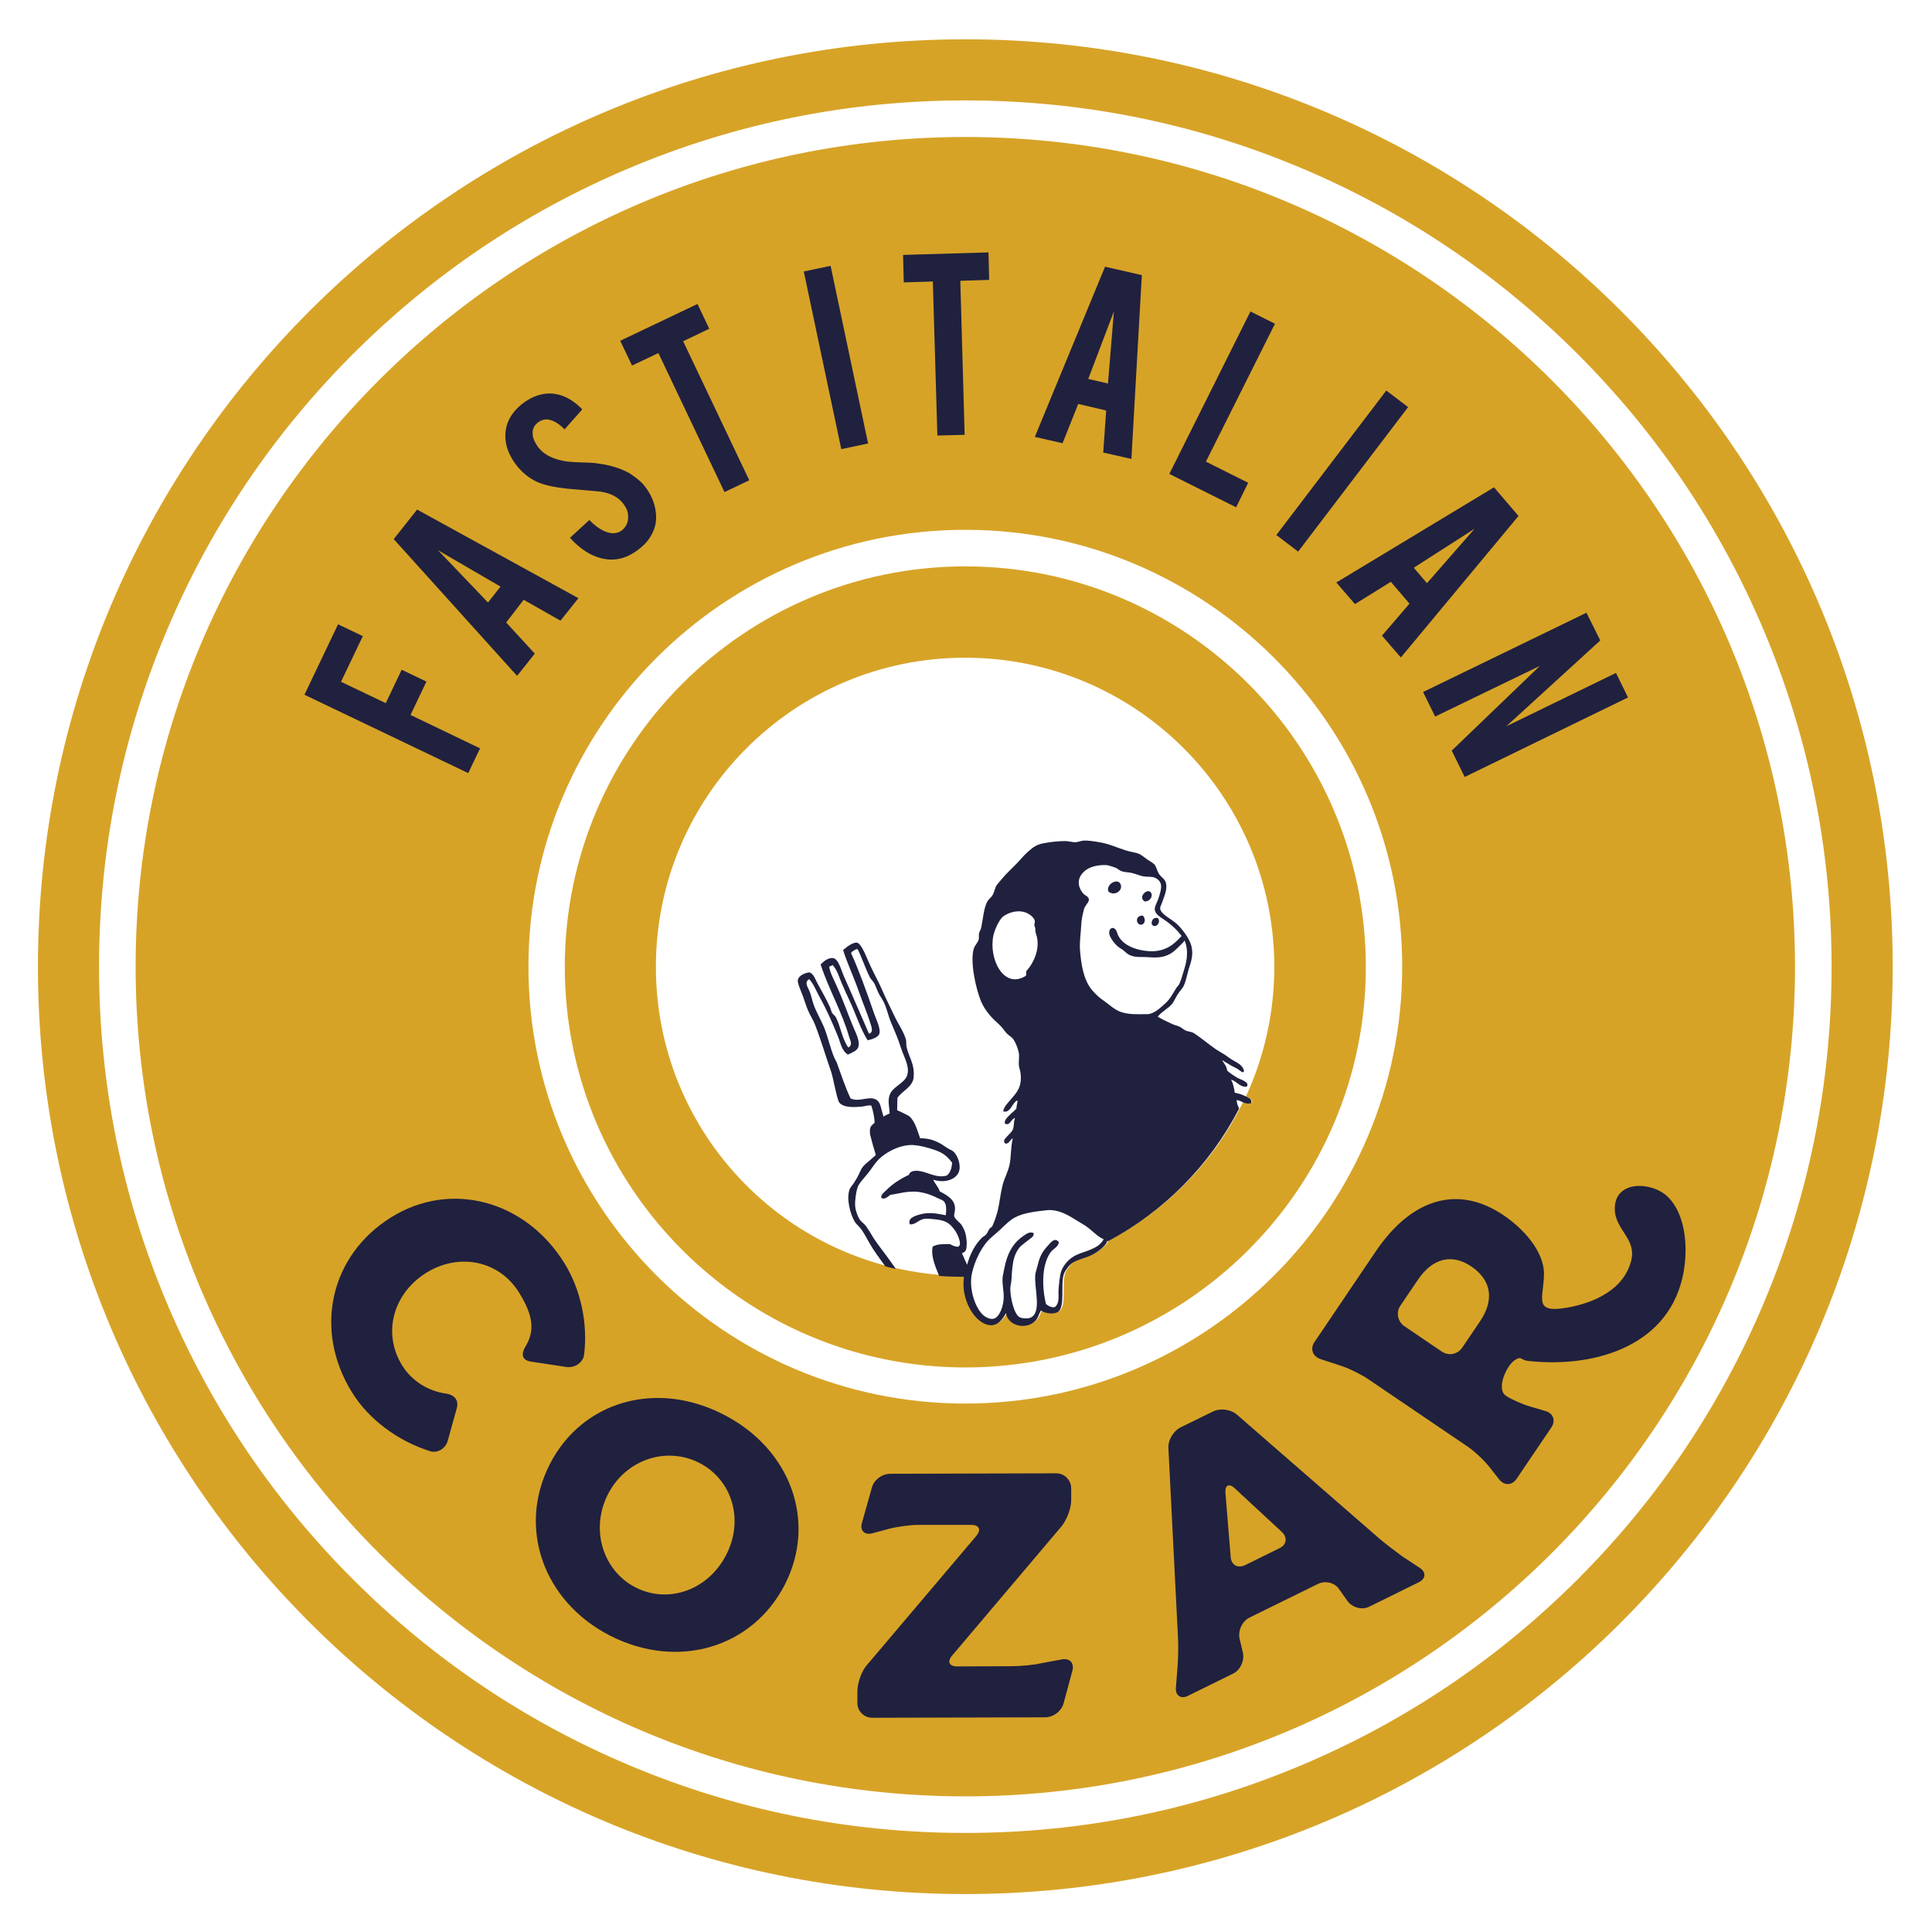 <?xml version="1.0" encoding="utf-8"?>
<!-- Generator: Adobe Illustrator 25.0.1, SVG Export Plug-In . SVG Version: 6.00 Build 0)  -->
<svg version="1.1" xmlns="http://www.w3.org/2000/svg" xmlns:xlink="http://www.w3.org/1999/xlink" x="0px" y="0px"
	 viewBox="0 0 850.4 850.4" style="enable-background:new 0 0 850.4 850.4;" xml:space="preserve">
<style type="text/css">
	.アーチ_x0020__x0028_グリーン_x0029_{fill:url(#SVGID_1_);stroke:#FFFFFF;stroke-width:0.25;stroke-miterlimit:1;}
	.st0{fill:#D7A327;}
	.st1{fill:#20213E;}
	.st2{fill-rule:evenodd;clip-rule:evenodd;fill:#20213E;}
</style>
<linearGradient id="SVGID_1_" gradientUnits="userSpaceOnUse" x1="4.252" y1="1020.472" x2="4.959" y2="1019.765">
	<stop  offset="0" style="stop-color:#00A53B"/>
	<stop  offset="0.983" style="stop-color:#133618"/>
</linearGradient>
<g id="レイヤー_2">
</g>
<g id="レイヤー_1">
</g>
<g id="レイヤー_3">
	<g>
		<g>
			<path class="st0" d="M424.9,17.3c-225.4,0-408.2,182.8-408.2,408.2c0,225.4,182.8,408.2,408.2,408.2
				c225.4,0,408.2-182.8,408.2-408.2C833.1,200.1,650.3,17.3,424.9,17.3z M694.5,695.1c-35,35-75.8,62.5-121.2,81.7
				c-47,19.9-96.9,30-148.4,30s-101.4-10.1-148.4-30c-45.4-19.2-86.2-46.7-121.2-81.7c-35-35-62.5-75.8-81.7-121.2
				c-19.9-47-30-96.9-30-148.4s10.1-101.4,30-148.4c19.2-45.4,46.7-86.2,81.7-121.2c35-35,75.8-62.5,121.2-81.7
				c47-19.9,96.9-30,148.4-30s101.4,10.1,148.4,30c45.4,19.2,86.2,46.7,121.2,81.7c35,35,62.5,75.8,81.7,121.2
				c19.9,47,30,96.9,30,148.4s-10.1,101.4-30,148.4C757,619.3,729.5,660.1,694.5,695.1z"/>
			<path class="st0" d="M424.9,60.3c-201.4,0-365.2,163.8-365.2,365.2c0,201.4,163.8,365.2,365.2,365.2
				c201.4,0,365.2-163.8,365.2-365.2C790.1,224.1,626.3,60.3,424.9,60.3z M424.9,617.8c-106,0-192.3-86.2-192.3-192.3
				s86.2-192.3,192.3-192.3c106,0,192.3,86.2,192.3,192.3S530.9,617.8,424.9,617.8z"/>
			<g>
				<path class="st0" d="M424.9,249.3c-97.2,0-176.3,79.1-176.3,176.3c0,97.2,79.1,176.3,176.3,176.3s176.3-79.1,176.3-176.3
					C601.1,328.3,522.1,249.3,424.9,249.3z M551.1,485.2c-1,0.2-2.1,0-3.2-0.3c-0.2-0.1-0.3-0.1-0.5-0.2c-0.5,1-1,2-1.5,2.9
					c-12.7,24.8-32.9,45.2-57.6,58.3c-0.1,0.1-0.3,0.2-0.4,0.2c-0.7,2.1-4.2,4.5-5.6,5.3c-4.5,2.6-8.7,2.2-11.5,5.8
					c-0.6,0.8-1.6,2.2-1.9,3.1c-1.6,4.5,0.6,14.1-2.4,16.6c-1.8,1.5-5.9,1-7.7-0.5c-0.9,1.7-1.3,3.7-2.9,5
					c-4.2,3.5-11.7,1.5-12.5-3.8c-1.6,3-4.3,6.7-9.1,4.8c-5.5-2.2-9.7-10.3-9.6-17.7c0-0.1,0-0.2,0-0.3c0-0.9,0.1-1.8,0.2-2.8
					c0,0-0.1,0-0.1,0c-3.6,0-7.2-0.1-10.8-0.4c-6.5-0.5-12.9-1.5-19.2-2.9c-1.5-0.3-3.1-0.7-4.6-1.1
					c-58.4-15.3-101.5-68.4-101.5-131.6c0-75.1,60.9-136.1,136.1-136.1c75.1,0,136.1,60.9,136.1,136.1c0,20.4-4.5,39.7-12.5,57.1
					C549.7,483.2,551.5,484.1,551.1,485.2z"/>
				<path class="st0" d="M482.7,548.7c-1.4,0.6-2.7,1.3-4.1,1.9C480.1,550.1,481.5,549.5,482.7,548.7z"/>
			</g>
		</g>
		<g>
			<g>
				<path class="st1" d="M187.7,560.2c-14.8,9.2-19.4,26.7-10.7,40.8c4.4,7.1,11.8,11.4,19.3,12.4c3.6,0.5,5.7,2.8,4.8,6.3l-4,14.4
					c-0.9,3.5-4.6,5.8-8,4.6c-14.1-4.5-26.9-14-34.2-25.9c-17-27.4-9.6-60.3,17.3-77c26.2-16.3,59.1-7.5,76.3,20.3
					c7.2,11.7,10.3,26.6,8.6,40.2c-0.5,3.6-4.2,5.9-7.8,5.4l-15.8-2.4c-3.5-0.6-4.2-3-2.5-6.1c4.5-7.1,3.9-13.9-2.5-24.2
					C219.9,555,202.3,551.2,187.7,560.2z"/>
				<path class="st1" d="M345.5,697.4c-14.3,28-47.2,37.7-76.9,22.6c-29.5-15.1-40.9-47.5-26.6-75.5c14.2-27.8,46.9-37.1,76.4-21.9
					C348.1,637.7,359.6,669.8,345.5,697.4z M267.6,657.7c-8,15.7-2,33.8,12.1,41c14.4,7.4,32,1.3,40-14.4c7.9-15.5,2.5-33-11.9-40.4
					C293.5,636.6,275.6,642.2,267.6,657.7z"/>
				<path class="st1" d="M471.5,655.1l0,5.4c0,3.5-2,8.6-4.3,11.4l-48,56.7c-2.5,2.8-1.4,4.9,2.2,4.9l24.1-0.1
					c3.6,0,9.3-0.5,12.8-1.3l9.1-1.7c3.4-0.6,5.6,1.5,4.6,5.1l-3.8,14.1c-0.9,3.6-4.6,6.3-8.2,6.3l-76.1,0.2c-3.6,0-6.5-2.9-6.5-6.5
					l0-5.2c0-3.6,1.8-8.8,4.1-11.4l48.2-56.9c2.3-2.8,1.4-4.9-2.3-4.9l-23.2,0c-3.5,0-9.3,0.8-12.8,1.7l-7.4,2
					c-3.4,0.9-5.6-1.1-4.6-4.6l4.3-15.3c0.9-3.6,4.5-6.3,8.2-6.3l73.2-0.2C468.6,648.6,471.5,651.5,471.5,655.1z"/>
				<path class="st1" d="M580.1,697.2l-30.1,14.8c-3.2,1.6-5.1,5.6-4.4,9.2l1.5,6.3c0.7,3.6-1.2,7.7-4.4,9.2l-19.7,9.7
					c-3.2,1.6-5.7,0-5.4-3.6l0.7-9.1c0.3-3.6,0.4-9.3,0.2-13l-4.2-83.1c-0.3-3.7,2.2-7.8,5.5-9.4l14.1-6.9c3.2-1.6,7.9-1,10.7,1.5
					l62.5,54.4c2.7,2.3,7.3,5.8,10.2,7.9l7.6,5c3,2,2.7,4.9-0.5,6.4l-21.7,10.7c-3.2,1.6-7.5,0.4-9.6-2.5l-3.6-5.1
					C587.6,696.6,583.3,695.6,580.1,697.2z M564.2,674.3l-20.6-19.1c-2.6-2.5-4.5-1.5-4.2,2l2.3,28.1c0.2,3.5,3.1,5.2,6.4,3.6
					l15-7.4C566.4,680,566.8,676.7,564.2,674.3z"/>
				<path class="st1" d="M734,526.7c-7.1-6.8-24-7.4-23.2,6.2c0.5,8.4,9.3,12.5,7.3,21.5c-3,13.2-16.4,19.1-28.4,21.2
					c-15.1,2.6-10.2-4.2-10.1-14.7c0.1-10.6-9.8-20.6-17.8-26c-19.8-13.4-40.3-7.7-56.3,16l-26.9,39.8c-2,2.9-0.9,6.3,2.6,7.5
					l9.7,3.2c3.3,1.1,8.5,3.7,11.4,5.7l43.8,29.7c2.9,2,7.2,6,9.4,8.8l4.4,5.6c2.2,2.8,5.6,2.7,7.6-0.2l15.3-22.6
					c2.1-3.1,0.9-6.3-2.5-7.3l-6.8-2c-3.4-1-8.2-3.1-10.6-4.7c-4.5-3,0.2-13.2,3.7-15.6c3.2-2.2,2.6-0.2,5.8,0.2
					c27.7,3.2,60.8-5.4,68.1-36.4C743.2,551.3,742.6,535,734,526.7z M651.4,581.7l-7.8,11.5c-2,2.9-5.9,3.8-9,1.7l-16.5-11.2
					c-2.9-2-3.7-6.1-1.7-9l7.8-11.5c6.3-9.3,14.8-11.6,23.5-5.7C656.7,563.7,657.7,572.4,651.4,581.7z"/>
			</g>
			<g>
				<path class="st2" d="M493.2,389.1c-1.3-2.7-6.3,0-5.4,3.2C490.3,394.8,494.6,392,493.2,389.1z"/>
				<path class="st2" d="M503.9,396.8c2.3,0,3.5-2.2,2.9-3.6C505.4,390.3,500.5,394.9,503.9,396.8z"/>
				<path class="st2" d="M502.4,407c1.7-0.2,2-2.7,0.6-4C499.3,403,500.1,407.3,502.4,407z"/>
				<path class="st2" d="M509.7,404.1c-1.9-0.5-3.1,1-2.7,2.8C508.5,409,511.2,406.1,509.7,404.1z"/>
				<path class="st1" d="M548.4,482.6c-0.5-0.2-0.9-0.4-1.1-0.5c-1.3-0.6-2.6-0.8-3.9-1.2c0.2-0.6-1-5.6-1.7-5.7
					c2,0.4,3.3,2.3,5.2,2.9c0.5,0.2,1.6,0.5,2,0c1.2-1.8-3.2-3.1-4.1-3.6c-1.7-1-3.2-2-4.6-3.2c-0.3-2.2-1.5-3.2-2.3-4.7l4.3,2.6
					c0.8,0.4,1.9,0.9,2.7,1.4c0.5,0.3,1.8,1.6,2.4,1.3c0.6-0.3-0.1-1.7-0.4-2.1c-1.2-1.8-3.6-2.6-5.3-3.8c-0.9-0.6-1.8-1.3-2.7-1.9
					c-1.1-0.7-2.3-1.3-3.5-2.1c-3.5-2.4-6.8-5.3-10-7.3c-1-0.6-2.3-0.6-3.3-1c-1-0.4-1.9-1.3-2.9-1.8c-1.1-0.5-2.3-0.7-3.3-1.2
					c-2.2-1-4.3-2-6.3-3.2c1.9-2.4,4.4-3.4,6.2-5.5c0.9-1,1.5-2.6,2.5-4.2c0.9-1.5,2.3-2.8,2.8-4c0.9-2,1.4-4.7,2.1-7.1
					c1.1-3.5,2.2-6.4,1.2-10.4c-1-3.6-4.3-7.7-6.5-9.7c-2-1.9-6.8-4.1-7.2-6.5c-0.2-0.9,0.5-1.8,0.8-2.8c0.8-2.5,2.6-5.9,1.6-9
					c-0.5-1.5-2-2.2-3-3.7c-0.8-1.3-1.1-3-1.8-3.9c-0.6-0.8-2.1-1.6-3.3-2.4c-1.3-0.9-2.6-2-3.5-2.4c-1.8-0.8-4-0.9-6-1.6
					c-3.8-1.2-7.6-3-11.7-3.6c-2.2-0.4-4.9-0.8-6.9-0.7c-1.1,0.1-2.2,0.6-3.3,0.7c-1.6,0.1-3.1-0.5-4.7-0.5c-2.5,0-5.8,0.3-8.6,0.8
					c-4.1,0.6-5.5,1.9-7.7,3.8c-2.2,1.9-3.3,3.5-5.1,5.3c-2.3,2.4-4.8,4.6-6.7,7c-0.7,0.9-1.6,1.8-2.1,2.5c-0.8,1.3-1,3.1-1.8,4.4
					c-0.6,1-1.7,1.8-2.3,2.8c-1.6,2.9-1.9,7.7-2.7,11.5c-0.2,1-0.9,1.9-1,2.8c-0.1,0.8,0.1,1.7-0.1,2.4c-0.4,1.5-1.7,2.6-2.1,3.9
					c-1.9,5.7,0.9,18,3.1,23.3c1,2.4,2.4,4.4,4.1,6.4c1.5,1.8,3.4,3.2,5.1,5.1c0.8,0.9,1.4,2,2.3,2.8c0.9,0.9,2.1,1.5,2.8,2.5
					c1.1,1.7,1.9,3.9,2.3,5.7c0.4,1.8-0.1,3.7,0.1,5.8c0.1,1.4,0.6,2,0.7,3.3c0.8,6.2-1.7,8.6-4.4,11.8c-1.2,1.4-3,3.1-3.2,5.1
					c3.3,1,4.1-4.4,6.3-4.8c0,1.2-0.5,2.1-0.5,3.5c-0.8,1.1-2,1.8-3,2.9c-0.9,0.9-2.4,2.2-2.1,3.7c2.3,1.5,3-2.6,4.5-2.3
					c-0.8,1.8-0.3,3.4-1,5c-0.5,1.1-1.5,1.9-2.3,2.8c-0.7,0.8-2.1,1.8-1.3,3.1c1.6,1.2,2.7-2,3.6-2c-0.9,3.6-0.7,7.3-1.3,10.9
					c-0.6,3.5-2.4,6.5-3.2,9.7c-1,4-1.3,7.8-2.2,11.5c-0.6,2.1-1.4,4.6-2.4,6.7c-0.3,0.2-0.5,0.4-0.8,0.6c-0.8,0.7-1,1.8-1.7,2.7
					c-0.6,0.8-1.4,1-2.1,1.7c-3,3-5.2,7.3-6.4,11.8c-0.4-0.8-0.7-1.6-1.1-2.4c-0.3-0.7-0.7-1.7-1.2-2.7c0.1,0,0.2,0,0.3-0.1
					c1.7-0.6,1.7-1.9,1.8-3.5c0.1-1.3-0.1-2.8-0.3-4c-0.3-1.7-1-3.4-2-4.9c-0.8-1.1-2.3-2-3-3.3c-0.5-0.9,0-1.9,0.1-2.8
					c0.6-4.3-2.5-6.4-5.9-8.2c-0.3-0.1-0.6-0.3-0.8-0.5c-0.5-1.8-2.1-3.3-2.8-5c1.2,0.3,2.5,0.6,3.8,0.6c4.2,0,7.6-2.2,7.8-5.7
					c0.2-3.4-1.7-6.5-2.8-7.4c-0.6-0.5-2.1-1.1-3.1-1.8c-2.4-1.7-5.1-3.2-8.1-3.7c-1.2-0.2-2.3-0.3-3.4-0.3
					c-1.2-3.3-2.2-7.5-4.8-9.7c-0.5-0.4-5.3-2.7-5.3-2.6c0,0,0.1-5.4,0.1-5.4c1.9-3,6.5-4.7,7.1-8.7c0.8-6.1-2.3-9.7-3.1-14
					c-0.2-1,0-2-0.2-2.9c-0.9-3.4-3.4-6.9-5.2-10.7c-1.7-3.6-3.6-7.3-5.2-11c-1.5-3.5-3.3-6.7-5.2-10.7c-1.8-3.8-3.8-9.8-6-10.4
					c-2-0.1-4.5,1.9-6.1,3.3c1.9,5.9,4.8,12.1,7,18.4c1.6,4.7,3.7,9.4,5.1,14.1c0.4,1.3,1.4,3.7-0.7,4.3c-3.2-7.2-7.3-17-11.1-25.4
					c-1-2.3-2.3-7.3-4.4-7.8c-2.1-0.6-4.4,1.3-5.8,2.7c3.5,10.7,9.5,21.1,12.6,32c0.4,1.4,1.7,3.4-0.4,4.6c-2.8-4-3.3-9-5.4-13.2
					c-0.4-0.8-1.2-1.3-1.7-2c-0.5-0.9-0.6-1.9-1.1-2.9c-1.7-3.7-3.7-7-5.5-10.4c-0.8-1.5-1.5-3.8-3.3-4.6c-1.8,0.1-4.8,1.3-5.2,3.3
					c-0.3,1.3,1.1,4.2,2.1,6.9c1,2.6,1.6,4.9,2.4,6.6c0.9,2.2,2.2,4,3,6.1c2.7,6.9,4.4,13,6.9,20.1c0.7,1.9,1.2,4.5,1.8,7.2
					c0.6,2.4,1.3,6.2,2.1,7.2c1.9,2.2,6.5,2,9.7,1.7c1.7-0.2,3.1-0.7,4.3-0.5c0.8,2.2,1.3,4.7,1.5,7.5c0,0.1-1.4,1.3-1.6,1.6
					c-0.3,0.6-0.5,1.2-0.5,1.9c-0.1,1.5,0.4,3,0.8,4.5c0.2,0.7,0.4,1.5,0.6,2.2c0.3,0.9,0.8,2.7,1.2,4.1c-0.6,0.5-1.2,1.1-1.8,1.6
					c-1.4,1.3-3.1,2.5-3.9,3.6c-0.9,1.1-1.6,3.1-2.6,4.9c-0.4,0.7-1,1.6-1.4,2.3c-0.6,0.9-1.3,1.6-1.7,2.4
					c-1.8,4.1,0.2,11.3,2.1,14.5c0.8,1.3,2.2,2.3,3,3.5c1.3,1.9,2.4,4,3.6,6.1c2,3.5,4.5,6.8,6.9,10.1c1.5,0.4,3.1,0.8,4.6,1.1
					c-2.6-3.8-5.4-7.5-8.1-11.1c-1.9-2.5-3.2-5.2-5-7.7c-0.7-1-2-1.8-2.7-2.8c-1-1.5-2-4.2-2.1-6.3c-0.1-2.3,0.4-6.1,1.2-8.3
					c0.7-1.7,2.7-3.7,4.4-5.8c1.6-2,3-4.3,4.4-5.8c2.7-2.9,8.4-6.4,14.2-6.7c2.2-0.1,4.8,0.4,7.4,1.1c5.2,1.5,8,2.4,11.1,6.7
					c-0.2,2.3-0.7,4.3-2.3,5.6c-4.4,1.4-8.7-1.6-12.3-2c-1.9-0.2-4,0-4.4,1.7c-3.8,1.8-7.3,4-10.1,6.9c-0.8,0.8-2.2,1.7-2.1,3.1
					c1.1,1.3,3-0.4,4-1.2c3-0.3,6.4-1.5,10.7-1.4c3.5,0.1,7,1.3,10,2.8c1.1,0.5,2.4,1,2.8,1.4c1.4,1.5,1.1,4,0.9,6.2
					c-2.8-0.5-7-1.6-11.2-0.4c-2.5,0.7-5.7,1.7-4.6,4.4c2.4,0.3,3.8-2,6.3-2.4c1.1-0.2,3.2,0,4.9,0.2c4.7,0.5,6.4,1.7,8.8,5.1
					c0.7,1,3.3,6.1,1.3,6.9c-0.6,0.3-3.1-0.6-3.5-1.1c-2.3,0.1-5.7-0.3-7.8,1.2c-0.8,4.2,1.2,8.7,2.9,12.8c3.6,0.3,7.1,0.4,10.8,0.4
					c0,0,0.1,0,0.1,0c-0.1,0.9-0.2,1.9-0.2,2.8c-0.2,7.4,4,15.7,9.6,18c4.8,1.9,7.5-1.8,9.1-4.8c0.8,5.4,8.3,7.4,12.5,3.8
					c1.6-1.3,1.9-3.3,2.9-5c1.8,1.4,5.9,1.9,7.7,0.5c3-2.5,0.8-12,2.4-16.6c0.3-0.9,1.3-2.3,1.9-3.1c2.8-3.5,7-3.2,11.5-5.8
					c1.4-0.8,4.9-3.2,5.6-5.3c0-0.1,0.1-0.2,0.1-0.3c0.1,0,0.2,0,0.4,0.1c24.6-13.1,44.8-33.5,57.6-58.3c-0.5-1.2-1-2.4-1.1-3.7
					c0.8-0.2,1.7,0.4,2.6,0.8c0.2,0.1,0.3,0.1,0.5,0.2c1,0.4,2.1,0.6,3.2,0.3C551.5,484.1,549.7,483.2,548.4,482.6z M391.6,490
					c-0.7,0.7-2.1,0.7-2.6,1.6c-1.3-3-1-6.6-3.8-7.8c-3.1-1.3-7.1,1.4-10.8-0.3c-2.4-5-4.2-10.7-6.2-16.1
					c-2.3-3.7-3.6-10.9-5.6-15.5c-1.5-3.5-3.6-7-4.6-10.1c-0.7-2.1-1-4.1-1.9-6c-0.7-1.5-2.1-3.6,0.1-4.8c2.1,2.3,3.1,5.3,4.7,8.1
					c2.9,5.2,5.5,11.1,7.9,17c1.2,2.9,1.6,6.3,4.4,8.1c1.7-0.8,4.1-1.7,4.6-3.3c0.9-3-1.5-6.9-2.6-9.8c-2.5-6.1-4.4-11.6-7-17.3
					c-1.3-3-2.9-5.7-3.2-8.3c0.4-0.3,1.2-0.3,1.4-0.8c2.1,2.1,2.9,5.3,4.1,8.1c1.2,2.8,2.5,5.6,3.8,8.4c2.6,5.6,4.4,11.6,7.6,16.7
					c1.8-0.4,4.7-1.2,5.2-3c0.6-2.4-1.7-6.7-2.6-9.5c-2.9-8.5-6.7-19-9.9-25.9c0.5-0.9,1.5-1.2,2.3-1.7l0.6,0
					c1.8,3.5,3.4,8.5,5.4,12.4c0.5,1,1.4,1.6,1.9,2.6c0.7,1.2,1.2,2.9,1.9,4.3c0.6,1.3,1.5,2.4,2.2,3.8c1.4,2.7,2,6,3.2,8.9
					c1.2,3,2.5,5.7,3.5,8.6c0.5,1.6,1.1,3.1,1.6,4.6c1,2.8,3.4,7,2,10.6c-1.3,3.3-6.4,4.8-7.6,8.4
					C390.7,484.4,391.4,486.9,391.6,490z M437.3,411.6c0.8-3.4,3-7.4,4.4-8.3c2.4-1.7,6.1-2.8,9.3-1.8c1.8,0.5,3.9,2.1,4.4,3.5
					c0.3,0.9-0.2,1.5-0.1,2.4c0,0.4,0.4,0.7,0.4,1.2c0.1,1.1-0.1,1.1,0.3,2.4c2.1,5.8-0.6,12.4-4.2,16.4c-0.3,0.6,0.2,1.8-0.4,2.2
					C441.7,435.6,435,421.8,437.3,411.6z M482.7,548.7c-1.2,0.8-2.7,1.4-4.1,1.9c-2,0.7-4,1.3-5.8,2.3c-0.1,0.1-0.2,0.1-0.3,0.2
					c-2.5,1.5-4.5,4-5.4,6.5c-0.6,1.7-1,5.7-1.2,8.6c-0.1,2.4,0.6,5.5-1.7,7.2c-1.9,0.1-2.8-0.7-3.8-1.4c-1.3-5.3-1.7-11.7-0.5-16.9
					c0.5-2.1,1.3-4.1,2.4-5.7c1.3-1.9,3.4-2.3,3.8-4.6c-1.8-2.6-4,0.6-4.6,1.2c-2.5,2.7-3.8,4.7-4.8,9.1c-0.1,0.2-0.1,0.5-0.2,0.7
					c-0.3,1.2-0.7,2.3-0.8,3.3c-0.6,5.8,3.2,17.1-2.4,19c-1.2,0.4-3.4,0.2-4.3-0.2c-2.7-1.2-4.2-8.6-4.3-12.2
					c-0.1-1.4,0.4-2.7,0.5-4.3c0.1-1.2,0.2-2.3,0.2-3.3c0.3-3.4,0.6-6.1,1.9-8.7c1.5-3,2.8-3.5,5.3-5.5c1-0.9,2.6-1.5,2.4-3.1
					c-1.9-1-3.7,0.7-4.8,1.4c-4.4,3.1-6.9,7.5-8.2,14.4c-0.1,0.7-0.3,1.3-0.4,2c-0.1,0.7-0.3,1.3-0.3,1.9c-0.2,2.7,0.5,5.4,0.5,8.4
					c0,4-1.9,9.1-4.6,9.6c-1.8,0.3-3.9-1-5-2.2c-2.8-3-5.5-10-4.6-16.7c0.1-0.5,0.2-1,0.3-1.5c1.1-4.9,3.8-10.4,6.7-13.7
					c1.4-1.6,3.8-3.4,5.8-5.3c2.1-2,4.3-4.2,6.5-5.3c3.8-2,9.3-2.6,13.9-3.1c4.3-0.5,8.6,1.7,11.3,3.4c1.6,1,3.2,1.9,4.8,2.9
					c3.3,1.9,5.7,5.1,8.9,6.5C485,546.9,484,547.9,482.7,548.7z M504.8,446.4c-4,0-8.1,0.3-11.8-1.1c-2.7-1.1-4.6-3-7-4.7
					c-2.1-1.4-3.8-3-5.4-4.9c-3.8-4.6-4.7-11.5-5.2-17.2c-0.3-3.7,0.3-7.3,0.5-11c0.1-2.6,0.6-5,1.3-7.5c0.4-1.3,1.6-2.3,2-3.5
					c0.5-1.9-1.5-2.1-2.5-3.3c-2.4-3-2.7-6.5,0.3-9.4c2.5-2.5,6.7-3.2,10.1-3c1,0.1,2.6,0.7,3.8,1.1c1.1,0.4,1.9,1.4,3.2,1.7
					c1.3,0.4,3.1,0.3,4.7,0.8c1.5,0.4,3.1,1.1,4.3,1.3c2.2,0.4,4,0,5.4,0.7c3.8,1.9,2.6,5.2,1.5,8.8c-0.6,1.9-1.9,3.9-1.7,5.3
					c0.3,2.1,2.6,3.2,4.1,4.3c2.6,1.7,5.7,4.4,7.7,7.2c-1.4,1.5-2.7,2.8-4.2,3.9c-2.4,1.7-5.1,2.7-8.4,2.8c-5.8,0.1-14-2.1-15.8-8.2
					c-1.1-3.7-4.6-1.9-3.1,1.6c0.9,2,2.8,4.3,4.7,5.4c1.5,0.8,2.4,2.2,4,2.9c2.7,1.2,4.9,0.7,7.6,0.9c3,0.2,5.9,0.4,8.8-0.8
					c2.7-1.1,3.9-2.6,6-4.6c0.6-0.6,1.3-1.2,1.7-1.9c0.1,0.2,0.2,0.4,0.2,0.5c1.5,3.7,0.9,8.3-0.3,12c-0.7,2.3-1.4,4.9-2.2,6.6
					c-0.3,0.7-1.1,1.3-1.6,2.2c-1.3,2.1-2.3,4.2-4.4,6.2c-2.2,2-5,4.7-7.9,4.9C505,446.4,504.9,446.4,504.8,446.4z"/>
			</g>
		</g>
		<g>
			<path class="st1" d="M211.3,329.4l-5.2,10.9L134,305.8l14.8-31l10.9,5.2l-9.6,20.1l19.7,9.4l7-14.7l10.9,5.2l-7,14.7L211.3,329.4
				z"/>
			<path class="st1" d="M222.8,274l12.6,13.7l-7.8,9.8l-54.3-60.2l10.3-13l71,39l-7.9,9.9l-16.2-9.2L222.8,274z M192.8,242.2l22,23
				l5.5-7L192.8,242.2z"/>
			<path class="st1" d="M283.4,213.5c3.5,4.3,5.3,9,5.4,13.9c0.1,3.3-0.9,6.5-3,9.6c-1.1,1.7-2.7,3.3-4.7,4.8
				c-3.7,2.9-7.5,4.4-11.4,4.5c-3.2,0.1-6.4-0.7-9.7-2.3c-3.2-1.7-6.3-4.1-9.1-7.3l8.5-7.8c3.3,3.3,6.3,5.2,9.2,5.7
				c2.1,0.3,3.9-0.1,5.3-1.3c2-1.7,2.9-4,2.5-7c-0.1-1.5-0.9-3.1-2.3-4.9c-2.1-2.6-5.3-4.3-9.7-5c-3.3-0.3-8.2-0.7-14.7-1.3
				c-5.5-0.6-9.9-1.5-13.1-2.9c-3.5-1.6-6.6-4-9.1-7.2c-4.5-5.7-6-11.6-4.5-17.5c1-3.6,3.2-6.8,6.7-9.6c3.4-2.7,6.9-4.2,10.4-4.6
				c2.8-0.3,5.6,0.1,8.4,1.3c2.8,1.2,5.4,3.1,7.8,5.6l-7.8,8.8c-2.3-2.4-4.6-3.8-6.9-4.3c-1.7-0.3-3.3,0.1-5,1.4
				c-1.7,1.4-2.4,3.2-2.1,5.4c0.2,1.8,1.1,3.6,2.5,5.5c2.3,2.9,5.8,4.8,10.6,5.8c1.8,0.4,4.3,0.6,7.4,0.7c3.7,0.1,6.1,0.2,7.4,0.4
				c4.2,0.5,7.8,1.4,10.9,2.6c1.4,0.6,2.7,1.2,3.8,1.8C279.9,210.2,282,211.8,283.4,213.5z"/>
			<path class="st1" d="M289.8,155.4l-11.6,5.5L273,150l34-16.2l5.2,10.9l-11.5,5.5l29.1,61.2l-10.9,5.2L289.8,155.4z"/>
			<path class="st1" d="M382.1,195.2l-11.8,2.5l-16.5-78.2l11.8-2.5L382.1,195.2z"/>
			<path class="st1" d="M410.6,123.9l-12.8,0.4l-0.3-12.1l37.6-1.1l0.3,12.1l-12.7,0.4l1.9,67.8l-12,0.3L410.6,123.9z"/>
			<path class="st1" d="M474.6,177.8l-6.9,17.3l-12.2-2.8l30.9-74.9l16.2,3.7l-4.6,80.9l-12.4-2.8l1.3-18.5L474.6,177.8z
				 M490.3,137.1L479,166.8l8.7,2L490.3,137.1z"/>
			<path class="st1" d="M544.1,223.3l-29.4-14.7l35.7-71.5l10.8,5.4l-30.4,60.7l18.6,9.3L544.1,223.3z"/>
			<path class="st1" d="M571.4,242.8l-9.6-7.3l48.4-63.6l9.6,7.3L571.4,242.8z"/>
			<path class="st1" d="M612.2,256.1l-15.8,9.8l-8.2-9.5l69.4-41.9l10.8,12.6l-51.8,62.3l-8.3-9.6l12.1-14.1L612.2,256.1z
				 M649.1,232.7l-26.8,17.2l5.8,6.8L649.1,232.7z"/>
			<path class="st1" d="M704.4,281.9L663,319.7l48.3-23.5l5.3,10.8L644.7,342l-5.7-11.6l38.8-37.3l-46.1,22.3l-5.3-10.8l71.9-34.9
				L704.4,281.9z"/>
		</g>
	</g>
</g>
</svg>
